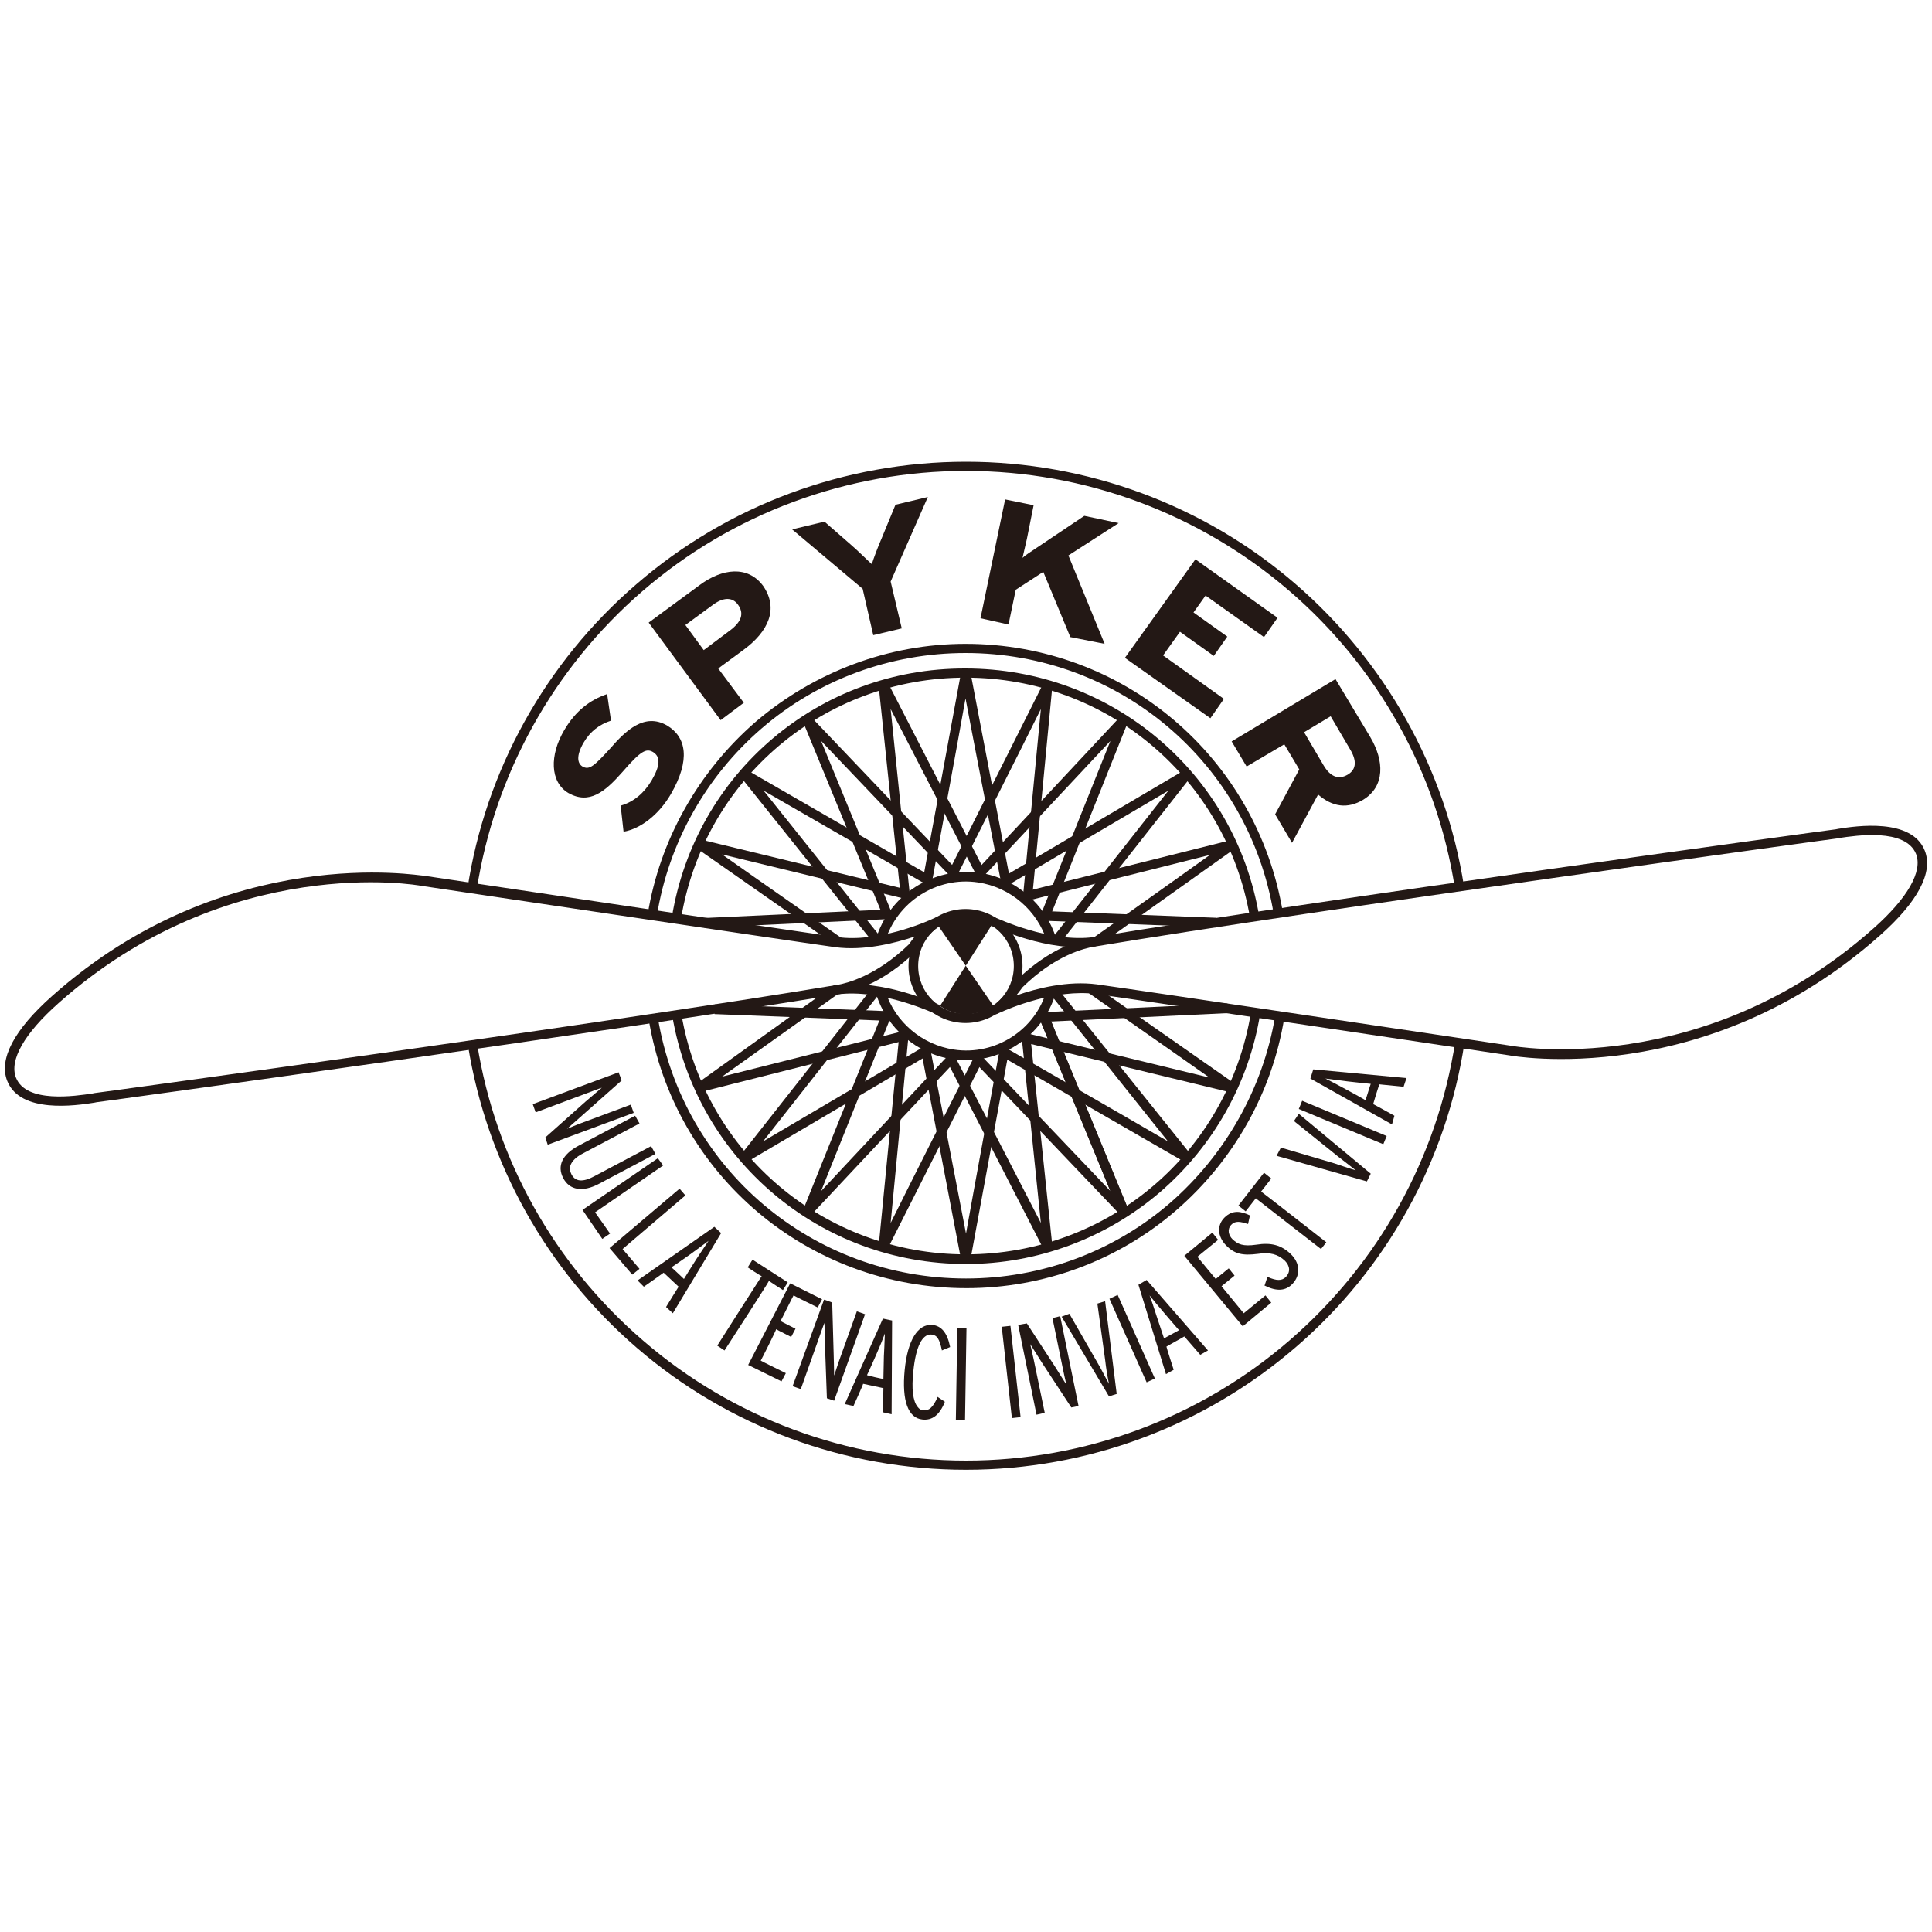 <?xml version="1.0" encoding="utf-8"?>
<!-- Generator: Adobe Illustrator 19.0.0, SVG Export Plug-In . SVG Version: 6.00 Build 0)  -->
<svg version="1.1" id="图层_1" xmlns="http://www.w3.org/2000/svg" xmlns:xlink="http://www.w3.org/1999/xlink" x="0px" y="0px"
	 width="400px" height="400px" viewBox="0 0 400 400" style="enable-background:new 0 0 400 400;" xml:space="preserve">
<style type="text/css">
	.st0{fill:#231815;}
</style>
<g>
	<g>
		<path class="st0" d="M380.6,171.6l-0.5,0.1c-1.1,0.1-107.7,14.7-153.9,22.4l0,0c-1.9,0.3-8.7,1.9-15.9,9l-0.1,0.1l0,0.1
			c-2.4,3.2-3.7,4.3-4.2,4.7c-0.3,0.1-0.4,0.2-0.5,0.2l0.6,1.8c0.2,0,0.4-0.1,0.8-0.3c2.2-1,11.7-5,20-3.9
			c10.8,1.5,84.8,12.6,85.6,12.7c0.4,0.1,40.6,7.3,76.7-24.8c7.9-7,11.1-13.1,9.3-17.6C395.8,169.3,384.3,171,380.6,171.6z
			 M380.3,173.6c0,0,0.5-0.1,0.5-0.1c3.4-0.5,13.7-2.1,15.9,3.3c1.4,3.6-1.7,9.1-8.8,15.4c-35.3,31.4-74.7,24.4-75.1,24.3
			c-0.8-0.1-74.9-11.2-85.7-12.7c-6-0.8-12.4,0.8-16.7,2.3c0.4-0.5,0.8-1,1.3-1.7c6.8-6.7,13-8.1,14.8-8.4
			C272.7,188.3,379.3,173.7,380.3,173.6z"/>
	</g>
	<g>
		<path id="XMLID_74_" class="st0" d="M139.1,189.9l1.9,0.3c4.8-28.9,29.6-49.9,58.9-49.9c29.3,0,54,20.9,58.9,49.7l1.9-0.3
			c-5-29.7-30.6-51.3-60.8-51.3C169.6,138.3,144,160,139.1,189.9z"/>
	</g>
	<g>
		<path id="XMLID_73_" class="st0" d="M200,259.7c-29.2,0-54-20.9-58.9-49.6l-1.9,0.3c5.1,29.7,30.6,51.3,60.8,51.3
			c14.7,0,29-5.3,40.2-14.9c11-9.5,18.4-22.6,20.7-36.9l-1.9-0.3C254.2,238.7,229.4,259.7,200,259.7z"/>
	</g>
	<g>
		<path id="XMLID_72_" class="st0" d="M156.5,149.4c-11.9,10.3-19.9,24.5-22.4,39.9l1.9,0.3c2.4-15,10.1-28.8,21.7-38.8
			c11.7-10.1,26.7-15.6,42.2-15.6c31.8,0,58.6,22.7,63.8,54l1.9-0.3c-5.4-32.2-33-55.6-65.7-55.6C184,133.3,168.6,139.1,156.5,149.4
			z"/>
	</g>
	<g>
		<path id="XMLID_71_" class="st0" d="M242.2,249.1c-11.7,10.1-26.7,15.6-42.2,15.6c-31.8,0-58.6-22.7-63.8-54l-1.9,0.3
			c5.3,32.3,33,55.7,65.8,55.7c15.9,0,31.4-5.7,43.4-16.1c11.9-10.3,19.9-24.4,22.4-39.9l-1.9-0.3
			C261.5,225.3,253.7,239.1,242.2,249.1z"/>
	</g>
	<g>
		<path id="XMLID_70_" class="st0" d="M181.3,194.6l1.9,0.5c2.4-8.3,10.7-13.7,19.3-12.4c6.7,1,12.3,5.8,14.3,12.3l1.9-0.6
			c-2.2-7.2-8.4-12.6-15.9-13.7C193.2,179.4,184,185.3,181.3,194.6z"/>
	</g>
	<g>
		<path id="XMLID_69_" class="st0" d="M197.5,217.3c-6.6-1-12.2-5.7-14.2-12.1l-1.9,0.6c2.2,7.1,8.4,12.4,15.8,13.5
			c9.5,1.4,18.8-4.6,21.4-13.8l-1.9-0.5C214.4,213.2,206.1,218.6,197.5,217.3z"/>
	</g>
	<g>
		<path id="XMLID_68_" class="st0" d="M166.2,149.3l16.8,40.8l1.8-0.7c0,0-11.7-28.5-14.8-36c5.6,5.9,26.9,28.2,26.9,28.2l1.4-1.3
			l-30.5-32L166.2,149.3z"/>
	</g>
	<g>
		<path id="XMLID_67_" class="st0" d="M153.3,160.8l27.6,34.5l1.5-1.2c0,0-19.3-24.1-24.3-30.4c7,4,33.8,19.5,33.8,19.5l1-1.7
			l-38.3-22.1L153.3,160.8z"/>
	</g>
	<g>
		
			<rect id="XMLID_66_" x="163.9" y="171" transform="matrix(-4.669503e-02 -0.999 0.999 -4.669503e-02 -17.352 363.789)" class="st0" width="2" height="38.3"/>
	</g>
	<g>
		
			<rect id="XMLID_65_" x="147.9" y="208.7" transform="matrix(-0.999 -3.886062e-02 3.886062e-02 -0.999 323.64 425.597)" class="st0" width="36.1" height="2"/>
	</g>
	<g>
		<path id="XMLID_64_" class="st0" d="M153.3,239.2l1.3,1.4l38-22.4l-1-1.7c0,0-26.6,15.7-33.6,19.8c5-6.4,24.1-30.6,24.1-30.6
			l-1.5-1.2L153.3,239.2z"/>
	</g>
	<g>
		<path id="XMLID_63_" class="st0" d="M166.2,250.7l1.6,1l30.2-32.2l-1.4-1.3c0,0-21.1,22.5-26.6,28.4c3-7.5,14.5-36.2,14.5-36.2
			l-1.8-0.7L166.2,250.7z"/>
	</g>
	<g>
		<path id="XMLID_62_" class="st0" d="M181.9,258.2l1.8,0.5l19.9-39.4l-1.7-0.9c0,0-13.9,27.5-17.5,34.8c0.8-8.1,3.7-38.8,3.7-38.8
			l-1.9-0.2L181.9,258.2z"/>
	</g>
	<g>
		<path id="XMLID_61_" class="st0" d="M200,255.4c-1.5-7.9-7.4-38.3-7.4-38.3l-1.9,0.4l8.3,43.4l1.9,0l8-43.4l-1.9-0.4
			C207,217.1,201.4,247.5,200,255.4z"/>
	</g>
	<g>
		<path id="XMLID_60_" class="st0" d="M211.5,214.5c0,0,3.2,30.7,4,38.7c-3.7-7.2-17.9-34.7-17.9-34.7l-1.7,0.9l20.2,39.3l1.8-0.5
			l-4.6-43.9L211.5,214.5z"/>
	</g>
	<g>
		<path id="XMLID_59_" class="st0" d="M215.1,210.6c0,0,11.7,28.5,14.8,36c-5.6-5.9-26.9-28.2-26.9-28.2l-1.4,1.3l30.5,32l1.6-1
			L217,209.9L215.1,210.6z"/>
	</g>
	<g>
		
			<rect id="XMLID_58_" x="202.4" y="229.7" transform="matrix(-0.38 -0.925 0.925 -0.38 96.292 525.889)" class="st0" width="44.1" height="2"/>
	</g>
	<g>
		<path id="XMLID_57_" class="st0" d="M217.5,205.9c0,0,19.3,24.1,24.3,30.4c-7-4.1-33.8-19.5-33.8-19.5l-1,1.7l38.3,22.1l1.3-1.5
			L219,204.7L217.5,205.9z"/>
	</g>
	<g>
		<path id="XMLID_56_" class="st0" d="M225.4,205.6c0,0,18.8,13.1,25,17.5c-7.9-1.9-37.9-9.2-37.9-9.2l-0.5,1.9l42.9,10.4l0.8-1.8
			L226.5,204L225.4,205.6z"/>
	</g>
	<g>
		
			<rect id="XMLID_55_" x="234.1" y="190.5" transform="matrix(-4.738627e-02 -0.999 0.999 -4.738627e-02 36.744 454.461)" class="st0" width="2" height="38.3"/>
	</g>
	<g>
		
			<rect id="XMLID_54_" x="216" y="189.4" transform="matrix(-0.999 -3.887669e-02 3.887669e-02 -0.999 460.184 389.626)" class="st0" width="35.8" height="2"/>
	</g>
	<g>
		<path id="XMLID_53_" class="st0" d="M207.3,181.8l1,1.7c0,0,26.6-15.7,33.6-19.8c-5,6.4-24.1,30.6-24.1,30.6l1.5,1.2l27.3-34.7
			l-1.3-1.4L207.3,181.8z"/>
	</g>
	<g>
		<path id="XMLID_52_" class="st0" d="M201.9,180.5l1.4,1.3c0,0,21.1-22.5,26.6-28.4c-3,7.5-14.5,36.2-14.5,36.2l1.8,0.7l16.4-41
			l-1.6-1L201.9,180.5z"/>
	</g>
	<g>
		<path id="XMLID_51_" class="st0" d="M196.3,180.7l1.7,0.9c0,0,13.9-27.5,17.5-34.8c-0.8,8.1-3.7,38.8-3.7,38.8l1.9,0.2l4.2-44
			l-1.8-0.5L196.3,180.7z"/>
	</g>
	<g>
		<path id="XMLID_50_" class="st0" d="M199,139.1l-8,43.4l1.9,0.4c0,0,5.6-30.3,7-38.3c1.5,8,7.4,38.3,7.4,38.3l1.9-0.4l-8.3-43.4
			L199,139.1z"/>
	</g>
	<g>
		<path id="XMLID_49_" class="st0" d="M181.9,141.8l4.6,43.9l1.9-0.2c0,0-3.2-30.7-4-38.7c3.7,7.2,17.9,34.7,17.9,34.7l1.7-0.9
			l-20.2-39.3L181.9,141.8z"/>
	</g>
	<g>
		<path class="st0" d="M138.9,164.4c-2.5,4.3-6.3,7.2-9.8,7.8l-0.6-5.4c2.8-0.8,4.9-2.7,6.4-5.2c1.8-3.1,1.9-4.9,0.3-5.9
			c-1.4-0.8-2.5-0.3-6.3,4.1c-3.7,4.2-6.9,6.8-11.2,4.4c-3.9-2.3-3.9-7.9-0.9-13c2.4-4.1,5.4-6.3,8.9-7.5l0.8,5.5
			c-2.4,0.8-4.3,2.2-5.7,4.6c-1.6,2.8-1.2,4.3-0.2,4.9c1.4,0.8,2.4-0.1,5.7-3.7c3.2-3.7,7.1-7.5,11.8-4.8
			C142.1,152.6,143,157.3,138.9,164.4z"/>
		<path class="st0" d="M154,134.5l-5.3,3.9l5.3,7.1l-4.8,3.6l-14.9-20.2l10.6-7.8c4.6-3.4,9.9-4.1,13.1,0.2
			C161.3,126.1,159,130.8,154,134.5z M147.5,125.3l-5.6,4.1l3.8,5.2l5.6-4.2c2.2-1.7,2.8-3.4,1.5-5.2
			C151.6,123.5,149.6,123.7,147.5,125.3z"/>
		<path class="st0" d="M184.4,120.4l2.3,9.7l-5.9,1.4l-2.2-9.6L164,109.6l6.7-1.6l5.5,4.8c1.4,1.2,3.5,3.3,4.3,4
			c0.3-1,1.3-3.7,2.1-5.5l2.8-6.8l6.7-1.6L184.4,120.4z"/>
		<path class="st0" d="M221.6,131.9l-5.6-13.5l-5.7,3.7l-1.5,7.2L203,128l5.1-24.6l5.9,1.2l-1.4,7c-0.2,0.9-0.7,3.1-0.9,3.9
			c0.5-0.5,1.9-1.4,2.8-2l10-6.7l7.1,1.5l-10.4,6.7l7.5,18.3L221.6,131.9z"/>
		<path class="st0" d="M232.9,136.2l14.6-20.4l17,12.1l-2.8,4l-12.1-8.6l-2.5,3.5l7,5l-2.8,4l-7-5l-3.5,4.9l12.6,9l-2.8,4
			L232.9,136.2z"/>
		<path class="st0" d="M264,168.6l5-9.3l-3.1-5.2l-7.8,4.6l-3.1-5.2l21.5-12.9l7.2,12c2.9,4.9,3.1,10.2-1.5,13
			c-3.2,1.9-6.3,1.5-9.3-1.1l-5.4,10L264,168.6z M279.5,155.1l-4-6.8l-5.5,3.3l4,6.8c1.4,2.4,3.1,3.1,5,2
			C280.9,159.3,280.9,157.4,279.5,155.1z"/>
	</g>
	<g>
		<path id="XMLID_40_" class="st0" d="M172.9,204l0.3,1.9c9.4-1.3,20.3,4,20.5,4l0.9-1.8C194,207.9,182.9,202.6,172.9,204z"/>
	</g>
	<g>
		<path class="st0" d="M10.8,206.2c-7.9,7-11.1,13.1-9.3,17.6c2.7,6.8,14.2,5.1,18,4.5l0.5-0.1c1.1-0.1,107.7-14.8,153.9-22.4l0,0
			c1.9-0.3,8.7-1.9,15.9-9l0.1-0.1l0.1-0.1c2.1-3.3,3.8-4.4,4.3-4.7c0.2-0.1,0.3-0.1,0.3-0.2l-0.7-1.8c-0.1,0-0.2,0.1-0.5,0.2
			c-1.9,0.9-11.7,5.1-20.1,3.9c-10.8-1.5-84.9-12.6-85.6-12.7C87.2,181.4,46.9,174.1,10.8,206.2z M3.3,223.1
			c-1.4-3.6,1.7-9.1,8.8-15.4c35.3-31.4,74.7-24.4,75.1-24.3c0.8,0.1,74.9,11.2,85.7,12.7c5.9,0.8,12.3-0.8,16.5-2.2
			c-0.4,0.5-0.8,1-1.2,1.6c-6.8,6.6-13,8.1-14.8,8.4c-46.1,7.7-152.8,22.3-153.8,22.4c0,0-0.5,0.1-0.5,0.1
			C15.7,226.9,5.4,228.5,3.3,223.1z"/>
	</g>
	<g>
		<path id="XMLID_37_" class="st0" d="M205.3,191.7c0.5,0.2,11.6,5.6,21.6,4.2l-0.3-1.9c-9.4,1.3-20.3-4-20.5-4L205.3,191.7z"/>
	</g>
	<g>
		<path class="st0" d="M188.1,200c0,6.5,5.3,11.8,11.8,11.8c6.5,0,11.8-5.3,11.8-11.8c0-6.5-5.3-11.8-11.8-11.8
			C193.5,188.2,188.1,193.5,188.1,200z M190.1,200c0-5.5,4.4-9.9,9.9-9.9c5.5,0,9.9,4.4,9.9,9.9s-4.4,9.9-9.9,9.9
			C194.5,209.9,190.1,205.5,190.1,200z"/>
	</g>
	<g>
		<g>
			<path class="st0" d="M110.3,228.6l0.6,1.7l10.7-4c0,0,2.6-1,3-1.1c-0.6,0.5-3.4,2.9-3.4,2.9l-8.3,7.4l0.5,1.5l17.8-6.6l-0.6-1.7
				l-10.2,3.8c0,0-2.1,0.8-3,1.2c0.6-0.5,3.4-3,3.4-3l7.9-7c0,0,0,0,0,0c0-0.1-0.6-1.6-0.6-1.6l0-0.1L110.3,228.6z"/>
		</g>
		<g>
			<path class="st0" d="M119.8,237.2c-3.4,1.8-4.5,4.2-3.2,6.7l0,0c1.3,2.5,4,3,7.4,1.2l11.7-6.2l-0.9-1.6l-11.7,6.2
				c-2.4,1.3-4,1.2-4.8-0.4c-0.3-0.6-0.4-1.2-0.2-1.8c0.3-0.9,1.2-1.8,2.6-2.5l11.7-6.2l-0.9-1.6L119.8,237.2z"/>
		</g>
		<g>
			<path class="st0" d="M120.6,250.5l4.1,6l1.6-1.1c0,0-3-4.3-3.1-4.4c0.1-0.1,14.1-9.7,14.1-9.7l-1.1-1.5L120.6,250.5z"/>
		</g>
		<g>
			<path class="st0" d="M126.2,258.4l4.7,5.5l1.5-1.2c0,0-3.4-4-3.5-4.1c0.1-0.1,13-11.1,13-11.1l-1.2-1.4L126.2,258.4z"/>
		</g>
		<path class="st0" d="M132,265.1l1.3,1.3c0,0,4-2.8,4.1-2.9c0.1,0.1,3,2.8,3.1,2.9c-0.1,0.1-2.6,4.2-2.6,4.2l1.4,1.3l10-16.6
			l-1.4-1.3L132,265.1z M142.9,259.7c1.6-1.2,2.9-2.1,3.8-2.8c-0.5,0.7-2.6,3.9-2.6,3.9h0c0,0-2.4,3.8-2.5,4
			c-0.1-0.1-2.4-2.3-2.6-2.4C139.2,262.3,142.9,259.7,142.9,259.7z"/>
		<g>
			<path class="st0" d="M154.8,262.4c0,0,2.7,1.8,2.9,1.8c-0.1,0.1-9.2,14.4-9.2,14.4l1.5,1c0,0,9.2-14.2,9.2-14.4
				c0.1,0.1,2.9,1.9,2.9,1.9l1-1.6l-7.3-4.7L154.8,262.4z"/>
		</g>
		<g>
			<path class="st0" d="M154.9,282.6l6.9,3.4l0.9-1.7c0,0-5.1-2.5-5.2-2.6c0.1-0.1,3.2-6.3,3.2-6.5c0.1,0.1,3.1,1.6,3.1,1.6l0.9-1.7
				c0,0-3-1.5-3.1-1.6c0.1-0.1,2.6-5.2,2.7-5.3c0.1,0.1,5,2.5,5,2.5l0.9-1.7l-6.6-3.3L154.9,282.6z"/>
		</g>
		<g>
			<path class="st0" d="M164.1,287l1.7,0.6l3.8-10.7c0,0,0.9-2.6,1.1-3c0,0.8,0.1,4.5,0.1,4.5l0.4,11.1l1.5,0.5l6.4-17.9l-1.7-0.6
				l-3.7,10.3c0,0-0.7,2.1-1,3c0-0.8-0.1-4.5-0.1-4.5l-0.3-10.6c-0.1-0.1-1.6-0.6-1.6-0.6l-0.1,0L164.1,287z"/>
		</g>
		<path class="st0" d="M174.9,290.7l1.8,0.4c0,0,2-4.4,2-4.6c0.1,0,4.1,0.9,4.2,0.9c0,0.1-0.1,5-0.1,5l1.8,0.4l0.1-19.4l-1.9-0.4
			L174.9,290.7z M181.4,280.5c0.8-1.8,1.4-3.3,1.8-4.4c0,0.8-0.2,4.7-0.2,4.7s-0.1,4.5-0.1,4.7c-0.2,0-3.3-0.7-3.4-0.8
			C179.6,284.6,181.4,280.5,181.4,280.5z M183,280.8L183,280.8L183,280.8z"/>
		<g>
			<path class="st0" d="M187.3,283.7c-0.6,6.3,0.7,9.9,3.7,10.2c2,0.2,3.5-0.9,4.6-3.6l0-0.1l-1.5-1l0,0.1c-0.9,2-1.7,2.8-2.9,2.7
				c-0.5,0-0.9-0.3-1.2-0.7c-1-1.2-1.3-3.8-0.9-7.4c0.5-5,1.8-7.7,3.7-7.6c1.2,0.1,1.7,0.9,2.2,3.2l0,0.1l1.7-0.7l0-0.1
				c-0.6-2.9-1.8-4.3-3.7-4.5C190,274.1,187.9,277.5,187.3,283.7z"/>
		</g>
		<g>
			<path class="st0" d="M197.9,294l1.9,0l0.3-19l-1.9,0L197.9,294z"/>
		</g>
		<g>
			<path class="st0" d="M207.4,274.7l2.1,18.9l1.8-0.2l-2.1-18.9L207.4,274.7z"/>
		</g>
		<g>
			<path class="st0" d="M217.9,272.9l2.2,10.7c0,0,0.5,2.4,0.7,3.1c-0.4-0.6-2.4-3.8-2.4-3.8l-5.8-8.9c-0.1,0-1.7,0.3-1.7,0.3
				l-0.1,0l3.8,18.6l1.7-0.4l-2.3-11.1c0,0-0.6-2.7-0.7-3.1c0.4,0.6,2.4,3.8,2.4,3.8l6.1,9.3l1.5-0.3l-3.8-18.6L217.9,272.9z"/>
		</g>
		<g>
			<path class="st0" d="M231.2,288.6l-1.6,0.5l-9.8-16.5l1.6-0.6l5.8,10.1c0.9,1.5,1.7,3.2,2.4,4.4c-0.3-1.4-0.6-3.2-0.8-5
				l-1.6-11.6l1.6-0.5L231.2,288.6z"/>
		</g>
		<g>
			<path class="st0" d="M229.7,268.9l7.7,17.3l1.7-0.8l-7.7-17.3L229.7,268.9z"/>
		</g>
		<path class="st0" d="M235.7,266l5.7,18.5l1.6-0.9c0,0-1.5-4.6-1.5-4.8c0.1-0.1,3.6-2,3.7-2.1c0.1,0.1,3.3,3.8,3.3,3.8l1.6-0.9
			L237.4,265L235.7,266z M239.5,272.6c-0.6-1.9-1.1-3.4-1.5-4.4c0.8,1,1.8,2.2,3,3.6l0,0c0,0,2.9,3.4,3.1,3.6
			c-0.2,0.1-2.9,1.6-3.1,1.7C240.9,276.8,239.5,272.6,239.5,272.6z"/>
		<g>
			<path class="st0" d="M245.2,260l12.1,14.6l5.9-4.9l-1.2-1.5c0,0-4.4,3.6-4.5,3.7c-0.1-0.1-4.5-5.5-4.6-5.6
				c0.1-0.1,2.7-2.2,2.7-2.2l-1.2-1.5c0,0-2.6,2.1-2.7,2.2c-0.1-0.1-3.7-4.5-3.8-4.6c0.1-0.1,4.3-3.5,4.3-3.5l-1.2-1.5L245.2,260z"
				/>
		</g>
		<g>
			<path class="st0" d="M253.5,252.1c-0.7,0.7-1.1,1.6-1.1,2.6c0,1.1,0.6,2.3,1.5,3.2c1.7,1.7,3.3,2.1,6.5,1.7
				c2.6-0.4,4.2,0.1,5.6,1.4c1.1,1.1,1.2,2.4,0.2,3.4c-0.8,0.8-1.9,0.8-3.7,0l-0.1,0l-0.6,1.8l0.1,0c2.4,1.2,4.3,1.1,5.7-0.4
				c1.7-1.8,1.6-4.3-0.4-6.2c-1.9-1.8-4-2.4-7.1-1.9c-2.8,0.4-3.8-0.1-4.9-1.1c-0.8-0.8-1.2-2-0.3-3c0.8-0.9,1.9-0.7,3.4-0.2l0.1,0
				l0.4-1.8l-0.1,0C257,250.8,255.2,250.4,253.5,252.1z"/>
		</g>
		<g>
			<path class="st0" d="M256.4,249.6l1.5,1.2c0,0,2-2.6,2.1-2.7c0.1,0.1,13.5,10.5,13.5,10.5l1.1-1.4c0,0-13.3-10.4-13.5-10.5
				c0.1-0.1,2.1-2.7,2.1-2.7l-1.5-1.2L256.4,249.6z"/>
		</g>
		<g>
			<path class="st0" d="M267.9,232.1l9.2,7.4c0,0,2.6,2,3.6,2.8c-0.8-0.2-4.3-1.4-4.3-1.4l-11.2-3.3l-0.9,1.7l18.7,5.3l0.8-1.6
				l-14.9-12.4L267.9,232.1z"/>
		</g>
		<g>
			<path class="st0" d="M268.9,229.6l17.5,7.3l0.7-1.7l-17.5-7.3L268.9,229.6z"/>
		</g>
		<path class="st0" d="M271.3,223.3l16.9,9.5l0.5-1.8c0,0-4.3-2.4-4.4-2.4c0-0.1,1.2-4,1.3-4.1c0.1,0,5,0.5,5,0.5l0.6-1.8l-19.3-1.8
			L271.3,223.3z M278.6,225.5c-1.8-1-3.2-1.7-4.2-2.2c0.8,0.1,4.7,0.6,4.7,0.6c0,0,4.5,0.5,4.7,0.5c-0.1,0.2-1,3.2-1.1,3.4
			C282.5,227.6,278.6,225.5,278.6,225.5z M279.1,223.9L279.1,223.9L279.1,223.9z"/>
	</g>
	<g>
		<path id="XMLID_6_" class="st0" d="M131.7,121c-18.8,16.2-31.2,38.6-34.9,62.9l1.9,0.3c3.7-23.9,15.9-45.9,34.3-61.8
			c18.6-16.1,42.4-24.9,67-24.9c24.6,0,48.3,8.8,66.9,24.8c18.4,15.8,30.6,37.7,34.3,61.5l1.9-0.3c-3.8-24.3-16.3-46.6-35-62.7
			C249.2,104.5,225,95.6,200,95.6C174.9,95.6,150.6,104.6,131.7,121z"/>
	</g>
	<g>
		<path id="XMLID_5_" class="st0" d="M267,277.5c-18.6,16.1-42.4,24.9-67,24.9c-24.5,0-48.3-8.8-66.8-24.8
			c-18.4-15.8-30.6-37.6-34.4-61.4l-1.9,0.3c3.9,24.3,16.3,46.5,35,62.6c18.9,16.3,43.1,25.2,68.1,25.2c25.1,0,49.3-9,68.3-25.4
			c18.8-16.2,31.2-38.6,34.9-63l-1.9-0.3C297.6,239.7,285.4,261.6,267,277.5z"/>
	</g>
	<g>
		<path id="XMLID_4_" class="st0" d="M144.2,175.6l29.2,20.4l1.1-1.6c0,0-18.8-13.1-25-17.5c7.9,1.9,37.9,9.2,37.9,9.2l0.5-1.9
			L145,173.8L144.2,175.6z"/>
	</g>
	<g>
		<path id="XMLID_3_" class="st0" d="M144.2,224.4l0.8,1.7l42.8-10.8l-0.5-1.9c0,0-29.9,7.5-37.8,9.5c6.2-4.4,24.4-17.4,24.4-17.4
			l-1.1-1.6L144.2,224.4z"/>
	</g>
	<g>
		<path id="XMLID_2_" class="st0" d="M212.2,184.6l0.5,1.9c0,0,29.9-7.5,37.8-9.5c-6.1,4.4-24.2,17.2-24.2,17.2l1.1,1.6l28.4-20.2
			l-0.8-1.7L212.2,184.6z"/>
	</g>
	<g>
		<polygon id="XMLID_1_" class="st0" points="194,191.3 205.7,208.3 203.5,209.5 200.8,210 198.4,209.9 196.2,209.2 194.6,208.3 
			205.6,191.1 203.5,189.8 201.5,189.4 199.5,189.4 197.4,189.6 195.6,190.3 		"/>
	</g>
</g>
</svg>
